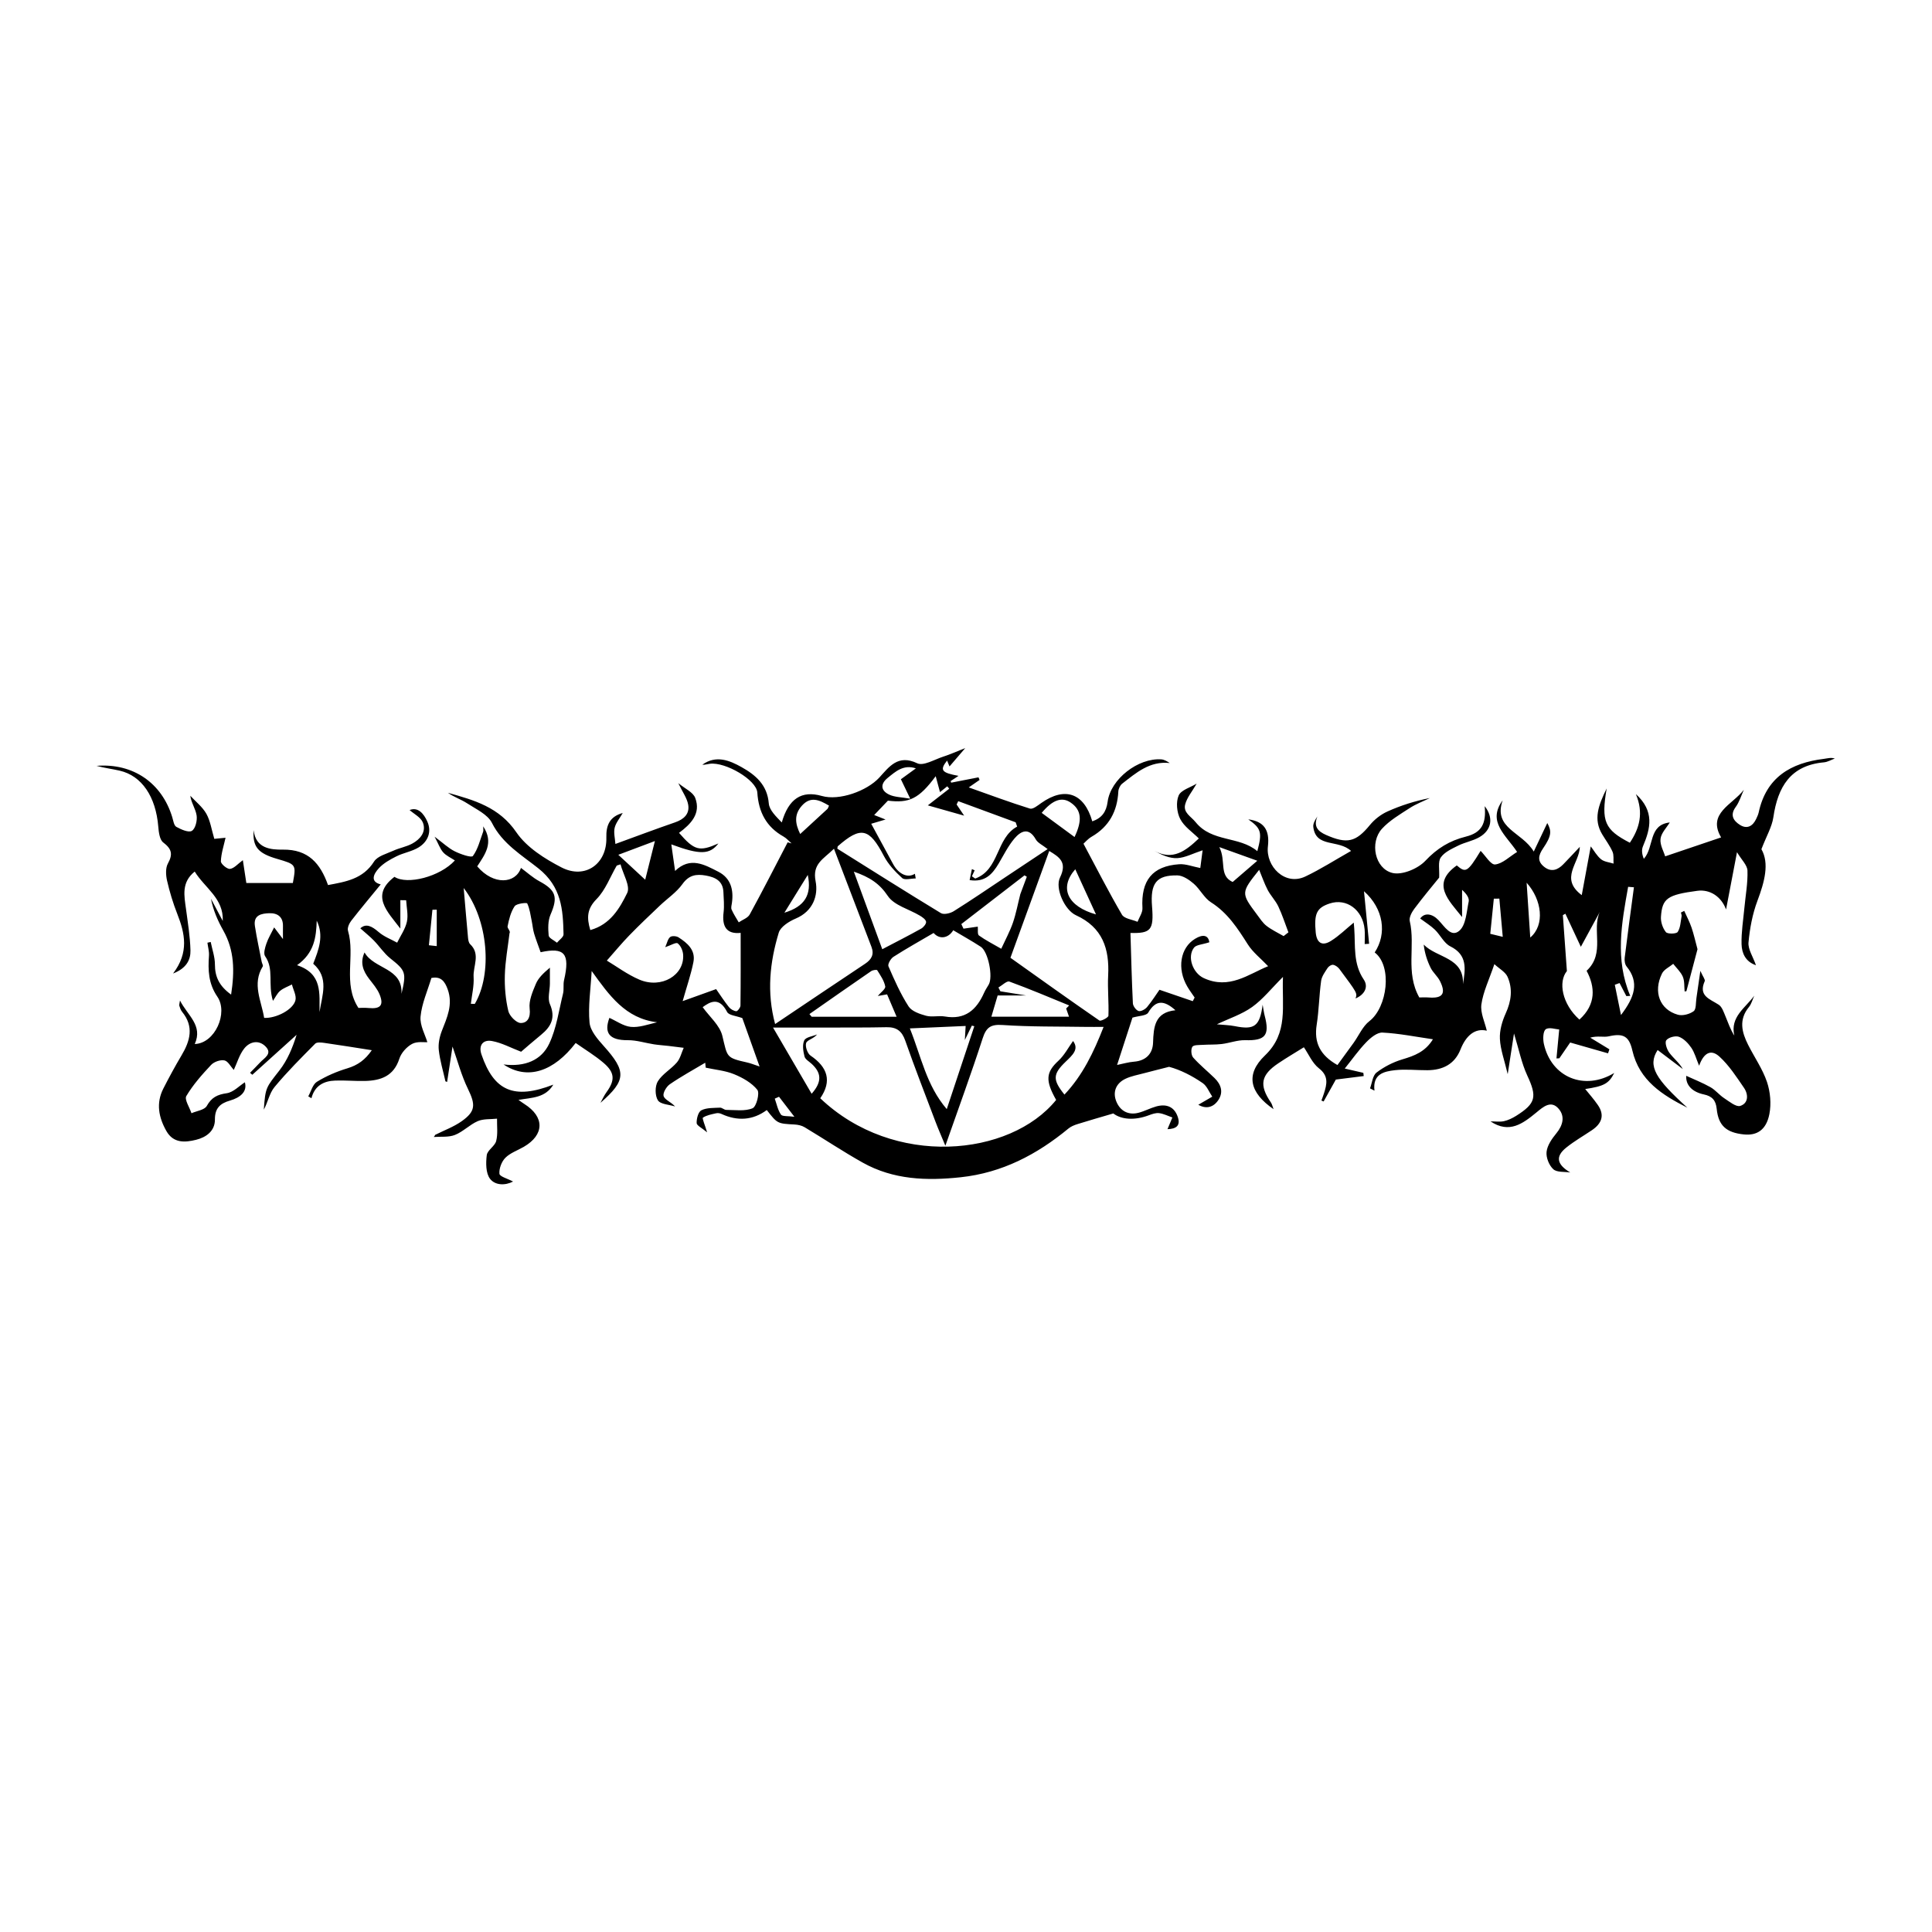 <?xml version="1.0" encoding="utf-8"?>
<!-- Generator: Adobe Illustrator 23.0.2, SVG Export Plug-In . SVG Version: 6.00 Build 0)  -->
<svg version="1.1" id="Layer_1" xmlns="http://www.w3.org/2000/svg" xmlns:xlink="http://www.w3.org/1999/xlink" x="0px" y="0px"
	 viewBox="0 0 500 500" style="enable-background:new 0 0 500 500;" xml:space="preserve">
<style type="text/css">
	.st0{fill:#070707;}
	.st1{fill:#FFFFFF;}
	.st2{fill-rule:evenodd;clip-rule:evenodd;}
	.st3{fill:#C12A21;}
	.st4{fill:#272425;}
	.st5{fill:#221F1E;}
	.st6{opacity:0.93;}
	.st7{fill:none;}
	.st8{fill-rule:evenodd;clip-rule:evenodd;stroke:#000000;stroke-width:0.047;stroke-miterlimit:2.613;}
</style>
<g>
	<path d="M112.62,293.7c2.32-1.17,4.82-2.07,6.91-3.56c3.61-2.57,3.53-4.3,1.58-8.32c-1.7-3.48-2.7-7.31-4-10.98
		c-0.44,2.85-0.92,6.01-1.4,9.17c-0.14-0.05-0.29-0.11-0.43-0.16c-0.6-2.69-1.42-5.36-1.72-8.08c-0.18-1.6,0.18-3.4,0.77-4.93
		c1.36-3.49,2.94-6.83,1.55-10.75c-0.76-2.15-1.78-3.48-4.24-2.99c-1,3.35-2.48,6.6-2.8,9.97c-0.22,2.28,1.2,4.72,1.76,6.65
		c-0.76,0.06-2.63-0.27-3.95,0.44c-1.41,0.76-2.81,2.32-3.3,3.83c-1.45,4.51-4.8,5.66-8.89,5.76c-2.56,0.06-5.13-0.19-7.69-0.1
		c-3.01,0.1-5.34,1.34-6.17,4.57c-0.27-0.16-0.55-0.33-0.82-0.49c0.73-1.3,1.15-3.11,2.26-3.78c2.43-1.49,5.13-2.65,7.86-3.47
		c2.7-0.81,4.63-2.22,6.32-4.69c-4.42-0.69-8.34-1.33-12.28-1.89c-0.79-0.11-1.94-0.24-2.37,0.2c-3.61,3.65-7.26,7.28-10.53,11.23
		c-1.32,1.59-1.72,3.94-2.77,5.85c0.42-5.86,0.6-5.72,4.06-10.18c2.02-2.6,3.36-5.74,4.43-9.2c-3.82,3.45-7.64,6.9-11.46,10.35
		c-0.2-0.17-0.4-0.34-0.59-0.51c0.85-0.88,1.73-1.74,2.56-2.64c1.09-1.19,3.34-2.28,1.45-4.18c-1.78-1.8-4.11-1.26-5.53,0.55
		c-1.24,1.58-1.83,3.69-2.69,5.53c-0.8-0.88-1.5-2.29-2.43-2.47c-1.06-0.21-2.68,0.36-3.44,1.17c-2.35,2.5-4.67,5.12-6.41,8.05
		c-0.54,0.9,0.84,2.94,1.33,4.45c1.37-0.6,3.38-0.84,3.96-1.88c1.24-2.22,2.74-2.95,5.18-3.3c1.71-0.25,3.22-1.89,4.68-2.83
		c0.68,2.42-1.16,3.96-3.87,4.74c-2.55,0.73-3.9,1.99-3.88,4.9c0.02,2.98-2.27,4.6-4.85,5.24c-2.86,0.71-5.88,0.96-7.71-2.26
		c-2-3.53-2.72-7.2-0.79-10.99c1.48-2.9,3.03-5.76,4.69-8.56c2.25-3.77,3.3-7.47,0.17-11.3c-0.35-0.43-0.55-1.01-0.72-1.56
		c-0.08-0.26,0.06-0.59,0.17-1.37c1.97,3.89,5.99,6.44,3.82,11.26c5.25-0.16,8.71-8.06,5.85-12.25c-2.32-3.4-2.44-6.85-2.17-10.61
		c0.08-1.11-0.26-2.24-0.4-3.36c0.28-0.06,0.57-0.13,0.85-0.19c0.39,1.94,1.09,3.88,1.09,5.81c0,3.17,1.08,5.56,4.19,7.81
		c0.94-6.14,0.86-11.47-2.02-16.58c-1.44-2.55-2.61-5.24-3.19-8.22c1.02,1.91,2.03,3.82,3.05,5.74c0.25-5.87-4.61-8.48-7.26-12.78
		c-3.51,2.82-2.71,6.28-2.25,9.71c0.47,3.55,1.06,7.11,1.15,10.68c0.06,2.43-1.01,4.63-4.5,5.99c4.17-5.46,3.07-10.38,1.09-15.42
		c-1.1-2.8-1.98-5.7-2.65-8.63c-0.32-1.41-0.42-3.26,0.23-4.43c1.34-2.41,0.96-3.78-1.21-5.43c-0.94-0.71-1.17-2.68-1.29-4.11
		c-0.63-7.74-4.26-13.15-9.97-14.47c-1.99-0.46-4.03-0.71-6.01-1.25c9.45-0.75,16.91,4.41,19.6,13.29c0.27,0.88,0.43,2.15,1.06,2.5
		c1.23,0.68,3.18,1.55,4.02,1.03c0.93-0.58,1.43-2.7,1.22-4.01c-0.27-1.71-1.41-3.29-1.63-5.07c1.42,1.54,3.16,2.9,4.16,4.67
		c1.03,1.85,1.34,4.1,2.05,6.48c1.09-0.11,2.51-0.25,2.91-0.28c-0.44,2-1.13,4.03-1.21,6.09c-0.03,0.68,1.63,2.06,2.36,1.97
		c1.09-0.14,2.04-1.32,3.33-2.26c0.26,1.67,0.54,3.54,0.9,5.91c3.94,0,7.94,0,12.04,0c0.87-4.8,0.87-4.8-4.06-6.24
		c-4.98-1.45-6.38-3.1-6.09-7.45c0.52,4.8,4.49,5.09,7.58,5.05c6.57-0.08,9.67,3.56,11.67,9.17c4.6-0.86,9.04-1.55,11.91-6.08
		c0.91-1.43,3.26-2.02,5.02-2.82c1.58-0.72,3.36-1.01,4.87-1.83c2.07-1.13,3.67-3.03,2.76-5.42c-0.53-1.38-2.34-2.27-3.45-3.26
		c2.19-0.89,3.7,0.98,4.58,2.95c1.19,2.64,0.21,5.18-2.2,6.69c-1.74,1.08-3.93,1.41-5.79,2.34c-1.62,0.81-3.31,1.75-4.52,3.05
		c-1.43,1.54-2.33,3.52,0.46,4.21c-2.61,3.2-5.19,6.26-7.64,9.42c-0.53,0.68-1.05,1.85-0.83,2.57c1.93,6.54-1.42,13.66,2.7,19.98
		c0.55,0,1.59-0.08,2.6,0.02c3.1,0.3,4.03-0.69,2.87-3.53c-0.6-1.46-1.72-2.73-2.7-4.01c-1.58-2.06-2.41-4.2-1.19-6.84
		c2.46,4.38,9.93,3.91,9.56,10.71c1.33-5.56,1.07-6.01-2.92-9.2c-1.6-1.28-2.77-3.1-4.22-4.59c-1.05-1.08-2.24-2.02-3.51-3.16
		c1.46-1.35,2.97-0.58,4.76,0.97c1.36,1.18,3.16,1.85,4.77,2.74c0.87-1.79,2.1-3.51,2.52-5.4c0.39-1.76-0.09-3.71-0.19-5.58
		c-0.5-0.01-1-0.01-1.5-0.02c0,2.39,0,4.77,0,7.35c-3.37-4.42-7.83-8.57-1.53-13.39c3.27,2.14,11.76,0.01,15.64-4.24
		c-1.05-0.7-2.23-1.21-3.01-2.08c-0.81-0.91-1.22-2.16-2.24-4.07c2.24,1.67,3.6,2.99,5.22,3.79c1.48,0.74,4.31,1.72,4.69,1.21
		c1.32-1.78,1.86-4.15,2.66-6.31c0.1-0.28,0.01-0.62,0.01-1.36c2.83,4.27,0.42,7.3-1.55,10.35c4.24,4.98,9.93,4.5,11.32,0.4
		c1.54,1.14,3.04,2.52,4.78,3.46c4.31,2.32,4.83,4.11,2.87,8.64c-0.69,1.59-0.64,3.61-0.48,5.39c0.06,0.68,1.4,1.25,2.15,1.87
		c0.6-0.73,1.72-1.47,1.7-2.18c-0.14-6.4-0.5-12.27-6.51-17.06c-4.23-3.37-9.3-6.35-12.01-11.75c-1.11-2.22-4.12-3.57-6.42-5.08
		c-1.57-1.02-3.42-1.62-4.98-2.73c6.76,1.9,13.25,3.68,17.72,10.24c2.66,3.89,7.32,6.83,11.66,9.07c6.14,3.17,11.81-0.92,11.62-7.74
		c-0.09-3.09,0.82-5.41,4.24-6.34c-0.79,1.38-1.78,2.53-2.09,3.83c-0.3,1.26,0.09,2.68,0.19,4.18c5.35-1.95,10.38-3.84,15.45-5.59
		c2.27-0.78,3.8-2.18,3.39-4.56c-0.29-1.7-1.45-3.25-2.56-5.59c1.67,1.4,3.83,2.33,4.39,3.85c1.52,4.07-1.18,6.77-4.2,9.02
		c3.98,4.58,5.26,4.92,10.19,2.74c-2.24,2.91-4.74,3-12.19,0.24c0.34,2.36,0.64,4.48,0.98,6.88c3.91-3.8,7.65-1.61,11.21,0.21
		c3.18,1.63,3.98,4.63,3.5,8.04c-0.08,0.58-0.29,1.25-0.09,1.73c0.5,1.16,1.22,2.22,1.85,3.32c0.97-0.67,2.35-1.12,2.85-2.05
		c3.37-6.16,6.56-12.43,9.81-18.66c0.34,0.09,0.67,0.19,1.01,0.28c-0.68-0.59-1.29-1.33-2.06-1.76c-4.47-2.5-6.47-6.33-6.8-11.39
		c-0.21-3.29-8.24-7.97-12.27-7.46c-0.67,0.08-1.31,0.3-1.97,0.25c3.51-2.54,6.98-1.17,10.15,0.61c3.63,2.04,6.67,4.59,7.06,9.41
		c0.15,1.78,1.95,3.43,3.36,4.92c1.76-6.14,5.12-8.36,10.36-6.86c4.53,1.3,11.69-1.28,14.9-4.78c2.48-2.71,4.81-6.08,9.79-3.68
		c1.6,0.77,4.47-0.98,6.72-1.71c1.8-0.58,3.53-1.36,5.71-2.22c-1.72,2.01-2.89,3.37-4.07,4.75c-0.09-0.22-0.36-0.87-0.63-1.52
		c-1.94,2.47-1.48,3.15,2.96,3.96c-0.78,0.51-1.41,0.93-2.04,1.35c0.05,0.14,0.1,0.27,0.14,0.41c2.36-0.46,4.71-0.92,7.07-1.38
		c0.09,0.22,0.19,0.44,0.28,0.67c-0.9,0.62-1.8,1.24-2.8,1.94c5.38,1.9,10.56,3.84,15.83,5.48c0.76,0.24,2.04-0.81,2.94-1.45
		c6.13-4.31,11.1-2.57,13.2,4.75c2.44-0.85,3.62-2.41,3.97-5.07c0.78-5.88,7.9-11.38,13.89-10.97c0.74,0.05,1.46,0.48,2.19,0.95
		c-5.18-0.57-8.7,2.53-12.3,5.33c-0.55,0.43-0.98,1.33-1.01,2.04c-0.27,5.14-2.4,9.1-6.93,11.71c-0.96,0.56-1.72,1.48-2.09,1.8
		c3.43,6.42,6.52,12.49,9.96,18.37c0.61,1.04,2.65,1.25,4.03,1.84c0.45-1.18,1.33-2.39,1.27-3.54c-0.41-7.14,2.55-10.89,9.53-11.36
		c1.68-0.11,3.41,0.59,5.44,0.98c0.16-1.22,0.35-2.66,0.6-4.59c-2.49,0.82-4.48,1.91-6.53,2.03c-1.97,0.11-4-0.79-5.96-1.88
		c4.78,2.58,8.09,0.04,11.51-3.21c-1.63-1.63-3.79-3.05-4.82-5.05c-0.88-1.7-1.13-4.36-0.4-6.06c0.61-1.43,3.04-2.08,4.66-3.08
		c-1.19,2.07-2.49,3.59-2.96,5.34c-0.59,2.17,1.48,3.13,2.7,4.64c4.24,5.26,11.29,3.54,15.96,7.5c1.31-4.88,1-5.9-2.34-8.23
		c3.98,0.51,5.59,2.67,5.08,7c-0.6,5.13,4.39,10.29,9.68,7.79c3.94-1.87,7.64-4.25,11.84-6.62c-3.3-3.06-9.1-0.72-9.77-6.19
		c-0.11-0.86,0.44-1.81,1.05-2.73c-1.04,2.56,0.07,3.82,2.27,4.79c5.45,2.4,7.71,1.83,11.32-2.57c1.19-1.46,2.85-2.75,4.57-3.52
		c3.46-1.56,7.1-2.71,10.96-3.47c-1.76,0.86-3.63,1.55-5.26,2.62c-2.5,1.62-5.18,3.18-7.15,5.34c-3.21,3.54-1.84,10.32,2.72,11.43
		c2.51,0.61,6.59-1.1,8.5-3.13c3.05-3.24,6.28-5.22,10.51-6.28c4.1-1.03,5.29-3.4,4.86-7.88c2.33,2.93,1.86,6.19-1.41,8.05
		c-1.69,0.96-3.73,1.3-5.48,2.18c-1.63,0.81-3.52,1.66-4.48,3.06c-0.76,1.11-0.3,3.07-0.41,5.2c-1.77,2.19-4.2,5.09-6.46,8.11
		c-0.65,0.87-1.36,2.22-1.15,3.14c1.51,6.45-1.18,13.31,2.47,19.77c0.48,0,1.51-0.07,2.51,0.01c3.54,0.27,4.46-1.02,2.83-4.27
		c-0.62-1.23-1.79-2.17-2.4-3.4c-0.91-1.85-1.55-3.83-1.8-6.02c3.43,3.51,10.46,3.25,10.16,10.24c0.63-3.91,1.23-7.55-3.28-9.79
		c-1.63-0.81-2.57-2.93-3.98-4.3c-1.07-1.04-2.38-1.83-3.81-2.9c1.15-1.61,3.12-1.26,4.71,0.4c1.62,1.68,3.3,4.63,5.45,2.74
		c1.7-1.5,1.84-4.91,2.39-7.53c0.18-0.89-0.52-1.96-1.71-3.03c0,2.35,0,4.69,0,7.04c-3.44-4.32-8.11-8.59-1.37-13.36
		c2.28,1.93,2.74,1.88,6.17-3.77c1.23,1.23,2.62,3.64,3.75,3.52c1.92-0.2,3.67-1.99,5.69-3.24c-2.86-4.37-7.82-7.77-3.74-13.36
		c-2.53,7.31,5.02,8.13,8.05,13.26c1.5-3.17,2.58-5.44,3.5-7.38c1.13,2.02,1.15,3.28-1.07,6.53c-1.27,1.85-1.55,3.35,0.25,4.79
		c1.8,1.45,3.49,0.87,4.96-0.64c1.36-1.39,2.67-2.82,4.28-4.52c-0.07,4.25-5.33,8.13,0.5,12.5c0.81-4.37,1.55-8.37,2.33-12.62
		c0.85,1.1,1.57,2.44,2.66,3.33c0.84,0.68,2.14,0.78,3.24,1.13c-0.07-1.04,0.12-2.2-0.27-3.09c-0.7-1.58-1.77-2.99-2.67-4.49
		c-2.33-3.9-1-7.46,1.16-11.87c-1.47,8.57-0.51,10.68,6,14.05c2.5-3.74,3.61-7.68,1.56-12.59c4.87,4.43,3.8,8.89,1.83,13.52
		c-0.39,0.91-0.27,2.04,0.23,3.23c2.74-3.04,1.1-8.78,6.71-9.41c-0.8,1.33-2.21,2.71-2.39,4.24c-0.19,1.57,0.83,3.27,1.2,4.53
		c4.85-1.64,9.49-3.21,14.48-4.9c-3.67-6.24,2.96-8.47,5.88-12.32c-0.68,1.49-1.15,3.14-2.1,4.44c-1.57,2.14-0.56,3.6,1.1,4.65
		c1.84,1.16,3.33,0.32,4.21-1.59c0.24-0.53,0.51-1.07,0.63-1.63c1.96-9.1,8.3-12.83,16.88-13.88c0.9-0.11,1.77-0.41,2.83-0.09
		c-0.93,0.34-1.85,0.9-2.8,0.99c-8.7,0.78-11.96,6.38-13.11,14.22c-0.36,2.47-1.76,4.8-3.09,8.26c2.09,3.65,0.83,8.4-1.03,13.35
		c-1.28,3.41-1.98,7.14-2.31,10.78c-0.16,1.76,1.14,3.64,1.93,5.9c-2.73-0.92-3.67-3.15-3.73-5.46c-0.08-3.11,0.44-6.23,0.73-9.35
		c0.3-3.23,0.91-6.46,0.8-9.67c-0.04-1.41-1.51-2.77-2.71-4.77c-1.11,5.78-1.98,10.34-2.83,14.82c-1.23-3.33-4.15-5.27-7.44-4.83
		c-7.72,1.03-9.1,1.93-9.41,6.76c-0.08,1.31,0.46,2.92,1.28,3.93c0.43,0.53,2.71,0.48,3.05-0.04c0.73-1.1,0.75-2.67,1.01-4.05
		c0.06-0.31-0.11-0.65-0.17-0.98c0.29-0.14,0.57-0.28,0.86-0.42c0.64,1.43,1.38,2.82,1.88,4.29c0.6,1.75,0.99,3.56,1.55,5.62
		c-0.85,3.23-1.86,7.05-2.87,10.86c-0.15,0.03-0.31,0.06-0.46,0.08c-0.13-1.28,0.01-2.68-0.47-3.82c-0.53-1.24-1.63-2.23-2.48-3.33
		c-0.99,0.82-2.39,1.45-2.91,2.51c-2.33,4.75-0.58,9.34,4.11,10.66c1.22,0.34,3.03-0.14,4.08-0.91c0.69-0.51,0.54-2.21,0.72-3.38
		c0.31-2.04,0.59-4.09,1.02-7.06c0.66,1.5,1.3,2.26,1.13,2.66c-1.71,3.85,1.33,4.61,3.62,6.1c0.88,0.57,1.3,1.95,1.76,3.03
		c0.69,1.63,1.22,3.32,2.28,4.96c-1.14-4.88,2.92-7.2,5.16-10.33c-0.45,0.99-0.72,2.14-1.39,2.95c-2.66,3.25-1.85,6.5-0.2,9.77
		c1.62,3.21,3.74,6.24,4.88,9.6c0.87,2.58,1.14,5.67,0.62,8.33c-0.8,4.09-3.21,5.6-6.57,5.26c-4.58-0.46-6.62-2.28-7.06-6.62
		c-0.22-2.18-1.15-3.28-3.35-3.74c-2.9-0.61-4.71-2.36-4.53-4.81c1.99,0.92,4.19,1.78,6.24,2.93c1.32,0.74,2.31,2.04,3.59,2.87
		c1.31,0.86,3.08,2.33,4.14,1.99c2.15-0.69,2.14-2.97,0.97-4.68c-1.94-2.83-3.85-5.8-6.35-8.08c-2.16-1.98-4.04-1.05-5.26,2.36
		c-0.77-1.84-1.17-3.4-2.02-4.65c-0.8-1.16-1.94-2.37-3.2-2.84c-0.92-0.34-2.72,0.15-3.28,0.9c-0.44,0.59,0.14,2.37,0.79,3.23
		c1.09,1.45,2.59,2.6,3.49,4.22c-2.17-1.64-4.34-3.28-6.52-4.93c-2.69,4.2-0.44,7.53,7.7,14.93c-6.44-3.26-12.44-7-14.24-14.81
		c-0.85-3.7-2.33-4.52-6.12-3.66c-1.34,0.3-2.87-0.21-4.78,0.34c1.65,1.01,3.31,2.01,4.96,3.02c-0.12,0.35-0.23,0.7-0.35,1.04
		c-2.99-0.85-5.97-1.71-9.8-2.8c-0.58,0.85-1.69,2.47-2.8,4.08c-0.25,0.01-0.5,0.03-0.75,0.04c0.22-2.29,0.43-4.58,0.71-7.49
		c-0.88-0.05-2.62-0.67-3.48-0.06c-0.72,0.52-0.76,2.55-0.49,3.78c1.93,8.7,10.54,12.21,18.21,7.53c-1.39,2.77-2.69,3.44-7.51,4.16
		c0.93,1.16,2.19,2.57,3.26,4.12c1.85,2.67,1,4.82-1.51,6.52c-2.22,1.5-4.57,2.83-6.64,4.5c-2.92,2.34-2.44,4.39,1.02,6.46
		c-1.5-0.24-3.45,0.01-4.39-0.85c-1.1-1-1.91-3.04-1.74-4.51c0.19-1.68,1.39-3.39,2.53-4.78c1.71-2.08,2.28-4.38,0.61-6.34
		c-1.98-2.33-4.02-0.5-5.73,0.91c-3.52,2.89-7.04,5.6-11.92,2.34c1.26,0,2.41,0.18,3.47-0.05c1.1-0.24,2.19-0.78,3.16-1.38
		c5.17-3.25,5.43-4.96,2.88-10.45c-1.48-3.2-2.17-6.76-3.43-10.87c-0.56,3.6-1.05,6.79-1.63,10.53c-0.83-3.55-1.88-6.31-2.02-9.12
		c-0.11-2.18,0.58-4.57,1.5-6.6c1.45-3.18,1.86-6.33,0.49-9.45c-0.55-1.26-2.11-2.09-3.42-3.3c-1.39,4.1-2.91,7.18-3.36,10.42
		c-0.3,2.21,0.91,4.63,1.4,6.8c-3.07-0.73-5.39,1.28-6.8,4.85c-1.53,3.85-4.62,5.35-8.56,5.38c-2.8,0.02-5.63-0.32-8.39-0.01
		c-2.84,0.32-5.84,0.98-5.32,5.3c-0.38-0.2-0.77-0.4-1.15-0.59c0.53-1.4,0.67-3.31,1.68-4.09c1.97-1.51,4.32-2.71,6.7-3.42
		c3.08-0.92,5.9-1.93,7.9-5.2c-4.58-0.66-8.8-1.52-13.06-1.73c-1.37-0.07-3.07,1.33-4.18,2.48c-1.97,2.03-3.61,4.38-5.58,6.83
		c1.37,0.32,3.09,0.71,4.81,1.11c0.03,0.28,0.07,0.55,0.1,0.83c-2.32,0.29-4.64,0.58-7.22,0.91c-0.95,1.7-2.05,3.69-3.16,5.67
		c-0.19-0.08-0.38-0.16-0.57-0.24c0.23-0.63,0.47-1.25,0.67-1.89c0.76-2.38,1.24-4.46-1.31-6.45c-1.73-1.35-2.68-3.68-3.9-5.45
		c-2.12,1.32-4.4,2.66-6.59,4.13c-4.56,3.05-5.02,5.65-1.95,10.15c0.31,0.45,0.42,1.03,0.69,1.74c-6.13-4.23-7.39-8.95-2.22-13.9
		c6.11-5.85,4.35-12.66,4.66-20.33c-2.98,2.97-5.19,5.79-7.98,7.79c-2.67,1.91-5.96,2.97-9.13,4.48c1.69,0.17,3.21,0.19,4.67,0.48
		c5.02,1.01,6.44,0.06,7.18-5.55c0.24,1.33,0.33,2.1,0.53,2.85c1.35,5.1,0.14,6.48-5.03,6.33c-2.01-0.06-4.04,0.74-6.08,0.99
		c-1.64,0.2-3.32,0.11-4.97,0.22c-0.93,0.06-2.32-0.02-2.65,0.51c-0.41,0.65-0.3,2.18,0.22,2.77c1.69,1.9,3.69,3.52,5.52,5.3
		c1.66,1.62,2.37,3.59,1.02,5.66c-1.33,2.03-3.26,2.39-5.21,1.26c1.16-0.67,2.39-1.39,3.61-2.1c-0.81-1.19-1.37-2.74-2.47-3.5
		c-2.75-1.9-5.75-3.43-8.7-4.22c-2.14,0.55-4.29,1.07-6.42,1.64c-1.66,0.45-3.42,0.75-4.94,1.49c-2.43,1.19-3.3,3.44-2.28,5.89
		c0.98,2.36,3.04,3.56,5.7,2.88c1.57-0.4,3.03-1.2,4.59-1.64c2.59-0.72,4.67,0,5.59,2.69c0.76,2.22-0.32,3.12-2.66,3.19
		c0.51-1.21,0.89-2.12,1.27-3.03c-1.14-0.39-2.26-0.97-3.43-1.12c-0.86-0.11-1.83,0.24-2.69,0.56c-3.65,1.37-7.08,1.12-9.17-0.48
		c-3.65,1.08-6.46,1.87-9.25,2.75c-0.83,0.26-1.71,0.61-2.37,1.16c-8.15,6.73-17.16,11.45-27.86,12.6
		c-8.83,0.95-17.44,0.66-25.38-3.79c-5.12-2.87-10.01-6.14-15.04-9.16c-0.74-0.44-1.71-0.65-2.59-0.7c-4.43-0.24-4.43-0.2-7.19-3.74
		c-3.64,2.68-7.61,2.9-11.72,1.01c-0.4-0.19-0.94-0.28-1.37-0.18c-1.19,0.27-2.46,0.49-3.43,1.13c-0.25,0.17,0.49,1.83,1.08,3.81
		c-1.37-1.16-2.69-1.76-2.71-2.4c-0.04-1.14,0.42-2.91,1.22-3.31c1.38-0.69,3.19-0.59,4.82-0.68c0.53-0.03,1.08,0.58,1.62,0.58
		c2.3,0,4.83,0.41,6.82-0.43c0.99-0.42,1.89-3.94,1.22-4.77c-1.45-1.81-3.79-3.13-6.02-4.04c-2.29-0.94-4.88-1.15-7.34-1.69
		c-0.04-0.43-0.08-0.85-0.12-1.28c-3.07,1.83-6.22,3.55-9.16,5.57c-0.89,0.61-1.87,2.29-1.61,3.08c0.32,0.96,1.91,1.5,2.97,2.67
		c-1.54-0.49-3.77-0.54-4.45-1.59c-0.77-1.2-0.78-3.67-0.02-4.91c1.17-1.91,3.41-3.13,4.92-4.88c0.88-1.02,1.2-2.51,1.78-3.8
		c-1.31-0.16-2.62-0.34-3.94-0.49c-1.25-0.14-2.51-0.22-3.76-0.41c-2.26-0.35-4.51-1.09-6.76-1.07c-4.78,0.03-6.23-1.86-4.77-5.78
		c1.82,0.81,3.61,2.13,5.52,2.33c2.1,0.22,4.31-0.58,6.82-1.19c-8.18-0.97-12.38-6.95-16.93-13.27c-0.26,4.76-0.95,9.11-0.55,13.36
		c0.2,2.14,2.12,4.32,3.7,6.09c5.84,6.51,5.84,8.83-0.88,14.67c0.52-0.92,0.95-1.91,1.57-2.76c2.22-3.05,2.19-5.05-0.74-7.56
		c-2.24-1.92-4.8-3.45-7.24-5.17c-5.65,7.37-12.44,9.72-18.67,5.56c5.57,0.68,9.82-1.1,11.84-5.41c1.87-3.99,2.49-8.58,3.56-12.93
		c0.27-1.11,0-2.35,0.26-3.47c1.6-6.95,0.1-8.58-6.06-7.24c-0.59-1.68-1.21-3.24-1.69-4.84c-0.31-1.04-0.39-2.15-0.61-3.22
		c-0.32-1.55-0.51-3.17-1.17-4.57c-0.12-0.25-2.78,0.02-3.26,0.74c-1,1.48-1.46,3.39-1.82,5.19c-0.11,0.53,0.86,1.27,0.5,1.79
		c-0.43,3.61-1.11,7.21-1.21,10.83c-0.09,3.1,0.19,6.29,0.9,9.3c0.3,1.28,2.07,3.08,3.19,3.1c1.73,0.03,2.62-1.38,2.33-3.73
		c-0.25-2.05,0.76-4.37,1.61-6.4c0.63-1.5,1.89-2.73,3.63-4.19c0,1.39,0.01,2.77,0,4.16c-0.02,1.77-0.64,3.78,0,5.26
		c1.51,3.48,0.36,5.79-2.24,7.92c-1.97,1.61-3.89,3.29-5.21,4.42c-2.65-1.01-5.03-2.33-7.57-2.78c-2.23-0.4-3.53,1.05-2.68,3.51
		c3.21,9.37,8.36,11.75,18.59,7.78c-2.1,3.47-5.5,3.34-9.02,3.95c0.71,0.5,1.1,0.8,1.52,1.06c5.28,3.34,5.22,7.97-0.15,11.09
		c-1.61,0.93-3.5,1.57-4.76,2.83c-0.98,0.99-1.66,2.79-1.54,4.14c0.07,0.72,2.13,1.26,3.53,2.01c-2.06,1.08-4.66,1-5.97-0.72
		c-1.1-1.45-1.09-4.08-0.84-6.1c0.16-1.3,2.09-2.32,2.44-3.67c0.47-1.83,0.18-3.85,0.22-5.78c-1.68,0.19-3.51,0-4.99,0.64
		c-2.09,0.91-3.8,2.74-5.91,3.57c-1.64,0.65-3.64,0.39-5.48,0.53C112.46,294.05,112.54,293.87,112.62,293.7z M273.27,218.84
		c-0.05-0.04-0.09-0.09-0.14-0.13c0.01,0.01,0.02,0.03,0.02,0.04c0.1,0.05,0.2,0.1,0.29,0.15
		C273.39,218.88,273.32,218.86,273.27,218.84z M264.06,231.4c0.56-1.5,1.12-3,1.68-4.5c-0.2-0.12-0.4-0.24-0.6-0.36
		c-5.45,4.2-10.9,8.41-16.35,12.61c0.19,0.4,0.38,0.8,0.56,1.19c1.23-0.18,2.47-0.35,3.7-0.53c0.08,0.79-0.13,1.98,0.3,2.29
		c1.71,1.23,3.61,2.19,5.77,3.44c1.09-2.38,2.25-4.5,3.03-6.76C262.97,236.38,263.43,233.86,264.06,231.4z M244.66,296.52
		c-1.11-2.69-1.9-4.48-2.59-6.31c-2.63-6.95-5.33-13.88-7.79-20.89c-0.87-2.5-2.25-3.53-4.84-3.48c-5.12,0.11-10.25,0.08-15.37,0.09
		c-4.26,0.01-8.51,0-14.01,0c3.57,6.12,6.7,11.48,9.99,17.13c2.91-3.26,2.35-5.54,0.06-7.69c-0.68-0.64-1.72-1.2-1.91-1.97
		c-0.34-1.34-0.6-3.03-0.05-4.16c0.42-0.85,2.17-1.04,3.32-1.53c-0.92,1.11-2.59,1.44-2.84,2.22c-0.29,0.9,0.33,2.71,1.14,3.26
		c4.43,3,5.58,6.59,2.51,11.04c19.01,18.11,49.16,15.12,61.05,0.43c-2.88-5.08-2.62-7.18,0.61-10.16c1.54-1.43,2.56-3.42,3.76-5.09
		c1.64,2.14-0.19,3.7-1.92,5.37c-3.33,3.21-3.39,4.66-0.3,8.5c4.7-4.99,7.54-10.89,10.13-17.52c-1.94,0-3.2,0.02-4.46,0
		c-7.22-0.12-14.47,0-21.67-0.49c-3.08-0.21-4.24,0.59-5.17,3.46C251.39,277.75,248.12,286.65,244.66,296.52z M236.77,226.13
		c0.07,0.4,0.14,0.8,0.22,1.21c-1.2,0-2.85,0.5-3.51-0.1c-1.83-1.66-3.62-3.57-4.75-5.74c-3.75-7.19-5.94-7.74-11.91-2.49
		c-0.06,0.06-0.04,0.2-0.12,0.63c8.85,5.54,17.77,11.19,26.8,16.67c0.75,0.46,2.43,0.07,3.32-0.49c4.54-2.84,8.96-5.87,13.42-8.84
		c3.54-2.35,7.08-4.7,10.89-7.24c-1.33-1.05-2.54-1.58-3.06-2.49c-1.83-3.25-3.89-2.19-5.56-0.21c-1.62,1.92-2.76,4.26-4.06,6.45
		c-1.62,2.74-3.53,4.91-7.51,4.28c0.21-1.02,0.39-1.89,0.59-2.85c0.51,0.23,0.61,0.27,0.71,0.32c-0.24,0.51-0.47,1.02-0.71,1.54
		c0.28,0.2,0.56,0.39,0.85,0.59c6.34-2.3,5.34-10.49,10.86-13.45c-0.13-0.37-0.26-0.74-0.39-1.11c-4.95-1.82-9.91-3.64-14.86-5.47
		c-0.14,0.29-0.28,0.57-0.42,0.86c0.53,0.79,1.07,1.58,1.95,2.89c-3.53-1-6.44-1.82-9.4-2.66c2.01-1.57,3.78-2.94,5.54-4.31
		c-0.17-0.21-0.34-0.41-0.51-0.62c-0.77,0.61-1.54,1.23-1.88,1.5c-0.3-1.11-0.6-2.23-1.11-4.12c-4.37,5.9-6.89,7.01-12.37,6.33
		c-1.29,1.35-2.43,2.55-3.55,3.72c0.93,0.37,1.95,0.77,2.94,1.16c-1.42,0.42-2.75,0.82-3.71,1.1c1.99,3.66,3.79,7,5.61,10.33
		C232.53,226.25,234.91,227.33,236.77,226.13z M312.97,243.86c-1.82,0.6-3.38,0.63-3.97,1.4c-1.84,2.42-0.27,6.58,2.53,7.87
		c6.61,3.05,11.57-1.02,16.66-3.08c-1.94-2.04-3.97-3.61-5.26-5.65c-2.63-4.14-5.21-8.15-9.52-10.88c-1.78-1.13-2.82-3.38-4.46-4.81
		c-1.18-1.02-2.8-2.13-4.24-2.16c-5.45-0.1-7.05,2.05-6.56,8.06c0.49,6.09-0.31,6.97-5.59,6.84c0.19,6.05,0.33,12.14,0.63,18.21
		c0.04,0.72,0.83,1.79,1.48,1.99c0.59,0.18,1.7-0.44,2.19-1.02c1.29-1.56,2.37-3.29,3.21-4.48c3.22,1.1,5.92,2.03,8.62,2.95
		c0.16-0.31,0.32-0.63,0.48-0.94c-0.63-0.94-1.31-1.84-1.88-2.81c-2.73-4.65-1.87-10.06,2.01-12.4
		C311.27,241.74,312.72,241.97,312.97,243.86z M157.05,248.6c2.46,1.47,5.27,3.58,8.4,4.92c5.72,2.45,11.76-1.14,11.34-6.51
		c-0.08-1.02-0.63-2.28-1.4-2.87c-0.43-0.33-1.74,0.49-3.23,0.99c0.49-1.1,0.66-2.12,1.27-2.62c0.43-0.36,1.61-0.28,2.16,0.07
		c2.32,1.48,4.48,3.32,3.86,6.43c-0.63,3.19-1.71,6.28-2.78,10.08c2.75-0.99,5.62-2.02,8.66-3.11c1.02,1.45,2.08,3.11,3.3,4.64
		c0.44,0.55,1.23,1.01,1.91,1.09c0.32,0.03,1.08-0.94,1.09-1.46c0.08-6.22,0.05-12.45,0.05-18.82c-3.64,0.38-4.87-1.63-4.42-5.3
		c0.21-1.72,0.03-3.49-0.04-5.23c-0.11-2.91-2.08-3.87-4.57-4.31c-2.45-0.43-4.35-0.15-6.03,2.2c-1.54,2.16-3.91,3.73-5.87,5.6
		c-2.66,2.53-5.33,5.05-7.88,7.68C160.93,244.06,159.16,246.22,157.05,248.6z M200.6,265.02c8.02-5.38,15.63-10.51,23.27-15.59
		c1.67-1.11,2.42-2.4,1.66-4.39c-3.18-8.3-6.35-16.61-9.7-25.39c-2.75,2.72-5.65,3.87-4.75,8.43c0.72,3.66-0.66,7.74-5.12,9.63
		c-1.73,0.73-3.95,2.12-4.42,3.67C199.23,249.01,198.39,256.81,200.6,265.02z M261.5,247.87c7.62,5.42,15.27,10.9,23.02,16.24
		c0.36,0.25,2.32-0.76,2.34-1.24c0.13-3.46-0.25-6.94-0.07-10.39c0.36-6.95-1.45-12.48-8.34-15.62c-2.91-1.33-5.48-6.98-4.12-9.76
		c1.93-3.95-0.16-5.29-2.79-6.87C268.2,229.43,264.92,238.45,261.5,247.87z M353,230.65c0.5,5.07,0.92,9.34,1.33,13.6
		c-0.38,0.02-0.77,0.05-1.15,0.07c0-1.27,0.1-2.56-0.02-3.82c-0.48-5.04-4.68-8.12-9.03-6.68c-3.37,1.11-4.09,2.62-3.62,7.52
		c0.26,2.68,1.64,3.6,3.92,2.18c2.15-1.33,3.98-3.17,5.92-4.75c0.03,0.38,0.09,0.96,0.13,1.54c0.32,4.48-0.34,9.05,2.45,13.18
		c1.32,1.95,0.18,3.95-2.12,4.91c0.48-1.36,0.49-1.37-4.18-7.63c-0.38-0.5-1.03-0.98-1.63-1.08c-0.43-0.07-1.14,0.39-1.42,0.82
		c-0.67,1.04-1.51,2.16-1.67,3.32c-0.52,3.77-0.56,7.6-1.15,11.36c-0.73,4.63,0.87,7.9,5.37,10.44c1.38-1.89,2.79-3.8,4.18-5.74
		c1.36-1.89,2.33-4.27,4.1-5.63c4.65-3.59,5.98-14.24,1.36-17.77C358.98,241.65,358.1,235.18,353,230.65z M241.62,241.45
		c-3.66,2.15-7.1,4.06-10.4,6.18c-0.71,0.45-1.53,1.9-1.29,2.45c1.54,3.55,3.12,7.14,5.21,10.38c0.82,1.27,2.89,1.97,4.54,2.42
		c1.53,0.41,3.27-0.09,4.86,0.19c5.24,0.91,8.19-1.73,10.15-6.16c0.32-0.73,0.79-1.4,1.19-2.1c1.16-1.98-0.12-8.53-2.06-9.79
		c-2.32-1.51-4.74-2.85-7.12-4.27C245.41,242.87,243.11,243.18,241.62,241.45z M252.15,265.59c-0.21-0.05-0.43-0.11-0.64-0.16
		c-0.48,0.99-0.97,1.99-1.81,3.73c0.1-1.73,0.15-2.55,0.21-3.64c-4.88,0.21-9.44,0.41-14.44,0.63c2.96,7.35,4.26,14.72,9.55,20.89
		C247.5,279.57,249.82,272.58,252.15,265.59z M209.48,262.44c0.19,0.23,0.39,0.46,0.58,0.69c7.24,0,14.48,0,21.98,0
		c-0.97-2.28-1.72-4.04-2.46-5.79c-0.89,0.15-1.7,0.3-2.41,0.42c0.72-0.88,2.06-1.82,1.93-2.48c-0.29-1.49-1.25-2.86-2.08-4.19
		c-0.11-0.18-1.14-0.05-1.55,0.23C220.12,254.99,214.8,258.72,209.48,262.44z M405.51,251.31c-2.27,2.76-1.29,8.49,3.24,12.56
		c4.39-3.96,4.06-8.5,1.86-12.63c4.93-4.57,1.24-10.64,3.43-15.25c-1.63,3-3.26,5.99-4.92,9.04c-1.42-3.03-2.71-5.79-4-8.56
		c-0.22,0.12-0.43,0.24-0.65,0.37C404.79,241.23,405.1,245.62,405.51,251.31z M220.97,225.58c2.66,7.24,5.02,13.69,7.36,20.08
		c3.46-1.82,6.81-3.51,10.08-5.34c0.6-0.34,1.35-1.26,1.26-1.77c-0.11-0.62-0.98-1.21-1.64-1.6c-2.81-1.68-6.62-2.63-8.26-5.07
		C227.65,228.71,225.15,227.03,220.97,225.58z M73.23,243.03c0-1.55-0.02-2.44,0-3.33c0.06-2.42-1.41-3.42-3.52-3.36
		c-2.02,0.06-4.18,0.46-3.74,3.32c0.48,3.11,1.16,6.19,1.76,9.27c0.08,0.4,0.42,0.93,0.27,1.18c-2.82,4.59-0.34,8.92,0.36,13.32
		c3.13,0.15,7.51-2.14,8.1-4.56c0.3-1.22-0.57-2.72-0.91-4.09c-1.02,0.53-2.17,0.92-3.04,1.64c-0.76,0.63-1.21,1.64-1.87,2.6
		c-1.37-4.36,0.35-8.17-2.03-11.56c-0.48-0.69-0.02-2.22,0.33-3.25c0.48-1.41,1.28-2.71,2.01-4.2
		C71.65,240.93,72.24,241.72,73.23,243.03z M265.58,257.63c-2.35,0-4.75,0-7.39,0c-0.46,1.54-0.98,3.32-1.62,5.49
		c7.12,0,13.87,0,20.09,0c-0.21-0.59-0.47-1.35-0.74-2.12c0.26-0.26,0.52-0.53,0.78-0.79c-5.14-2.1-10.25-4.28-15.47-6.18
		c-0.67-0.24-1.88,0.99-2.84,1.54c0.17,0.33,0.34,0.65,0.51,0.98C261.14,256.92,263.38,257.28,265.58,257.63z M196.58,276.01
		c-1.67-4.68-3.14-8.8-4.47-12.53c-1.57-0.59-3.49-0.71-3.93-1.58c-2.04-3.98-4.38-2.68-6.33-1.25c1.76,2.46,4.43,4.69,5.09,7.42
		c1.35,5.57,0.9,5.66,6.47,6.91C194.29,275.18,195.13,275.53,196.58,276.01z M293.08,263.36c-1.26,3.88-2.6,7.99-3.98,12.25
		c1.51-0.3,2.94-0.74,4.4-0.85c3.09-0.24,4.81-2.09,4.91-4.88c0.14-4.15,0.44-7.88,5.79-8.43c-2.95-2.64-5.08-2.72-7.04,0.61
		C296.68,262.89,294.77,262.87,293.08,263.36z M120,229.82c0.43,4.94,0.76,8.93,1.13,12.92c0.05,0.56,0.18,1.27,0.55,1.62
		c2.74,2.58,0.71,5.67,0.89,8.48c0.14,2.29-0.44,4.62-0.71,6.94c0.34,0.01,0.68,0.02,1.02,0.03
		C127.45,252.04,126.4,238.1,120,229.82z M160.59,223.69c-0.33,0.11-0.65,0.21-0.98,0.32c-1.7,2.93-2.92,6.33-5.22,8.67
		c-2.47,2.52-2.59,4.77-1.62,8.02c5.21-1.44,7.62-5.67,9.55-9.6C163.18,229.33,161.25,226.2,160.59,223.69z M325.87,225.11
		c-4.73,5.94-4.74,5.99-0.57,11.57c0.77,1.02,1.48,2.16,2.47,2.93c1.35,1.05,2.94,1.78,4.43,2.65c0.41-0.32,0.83-0.65,1.24-0.97
		c-0.86-2.25-1.59-4.55-2.62-6.72c-0.72-1.51-1.96-2.76-2.74-4.24C327.24,228.72,326.65,226.98,325.87,225.11z M421.91,257.73
		c-0.34,0.02-0.67,0.04-1.01,0.06c-0.59-1.13-1.17-2.25-1.76-3.38c-0.41,0.15-0.82,0.3-1.23,0.45c0.48,2.36,0.96,4.72,1.6,7.83
		c3.53-4.65,4.81-8.43,1.45-12.57c-0.44-0.54-0.58-1.53-0.49-2.27c0.75-6.08,1.58-12.15,2.39-18.22c-0.5-0.04-1-0.08-1.5-0.12
		C419.69,238.87,417.89,248.22,421.91,257.73z M269.59,210.37c2.97,2.18,5.71,4.2,8.5,6.25c2.1-4.38,1.75-7.05-1.01-8.92
		C274.83,206.16,272.41,206.97,269.59,210.37z M76.88,249.79c6.63,2.21,5.76,7.35,5.81,12.14c0.68-4.39,2.55-8.9-1.63-12.52
		c1.42-3.63,2.82-7.21,0.91-11.14C81.83,242.55,81.34,246.62,76.88,249.79z M169.49,217.66c-3.59,1.35-6.17,2.32-9.47,3.56
		c2.53,2.34,4.27,3.96,6.96,6.45C167.87,224.14,168.55,221.43,169.49,217.66z M278.28,224.96c-4.31,4.92-1.89,9.65,5.36,11.69
		C281.8,232.65,280.16,229.07,278.28,224.96z M325.39,222.76c-3.57-1.28-6.22-2.24-9.83-3.53c1.82,3.59-0.18,7.36,3.45,9.03
		C320.93,226.61,322.74,225.05,325.39,222.76z M214.55,208.5c-2.48-1.46-4.73-2.53-7.01,0c-2.09,2.32-1.75,4.69-0.45,7.34
		c2.47-2.27,4.76-4.37,7.04-6.48C214.28,209.22,214.33,208.96,214.55,208.5z M237.03,198.85c-3.23-1.07-5.27,0.83-7.32,2.49
		c-1.96,1.59-1.75,3.3,0.44,4.32c1.42,0.66,3.16,0.64,5.42,1.04c-1.04-2.15-1.67-3.47-2.42-5.03
		C234.34,200.81,235.58,199.91,237.03,198.85z M396.03,242.63c3.85-3.25,3.02-9.77-0.94-14.18
		C395.4,233.12,395.69,237.42,396.03,242.63z M209.05,226.43c-2.18,3.52-3.92,6.33-6.05,9.78
		C208.27,234.61,210.14,231.58,209.05,226.43z M388.91,242.45c-0.31-3.45-0.59-6.67-0.88-9.89c-0.48,0.01-0.95,0.01-1.43,0.02
		c-0.3,3.01-0.61,6.02-0.92,9.09C386.86,241.96,387.74,242.17,388.91,242.45z M113.03,244.85c0-3.45,0-6.44,0-9.43
		c-0.37,0.01-0.75,0.02-1.12,0.03c-0.3,3.02-0.6,6.04-0.91,9.18C111.96,244.73,112.73,244.82,113.03,244.85z M201.61,283.84
		c-0.37,0.16-0.74,0.33-1.1,0.49c0.5,1.4,0.78,2.94,1.6,4.12c0.36,0.53,1.78,0.33,3.48,0.57
		C203.83,286.75,202.72,285.29,201.61,283.84z"/>
</g>
</svg>
